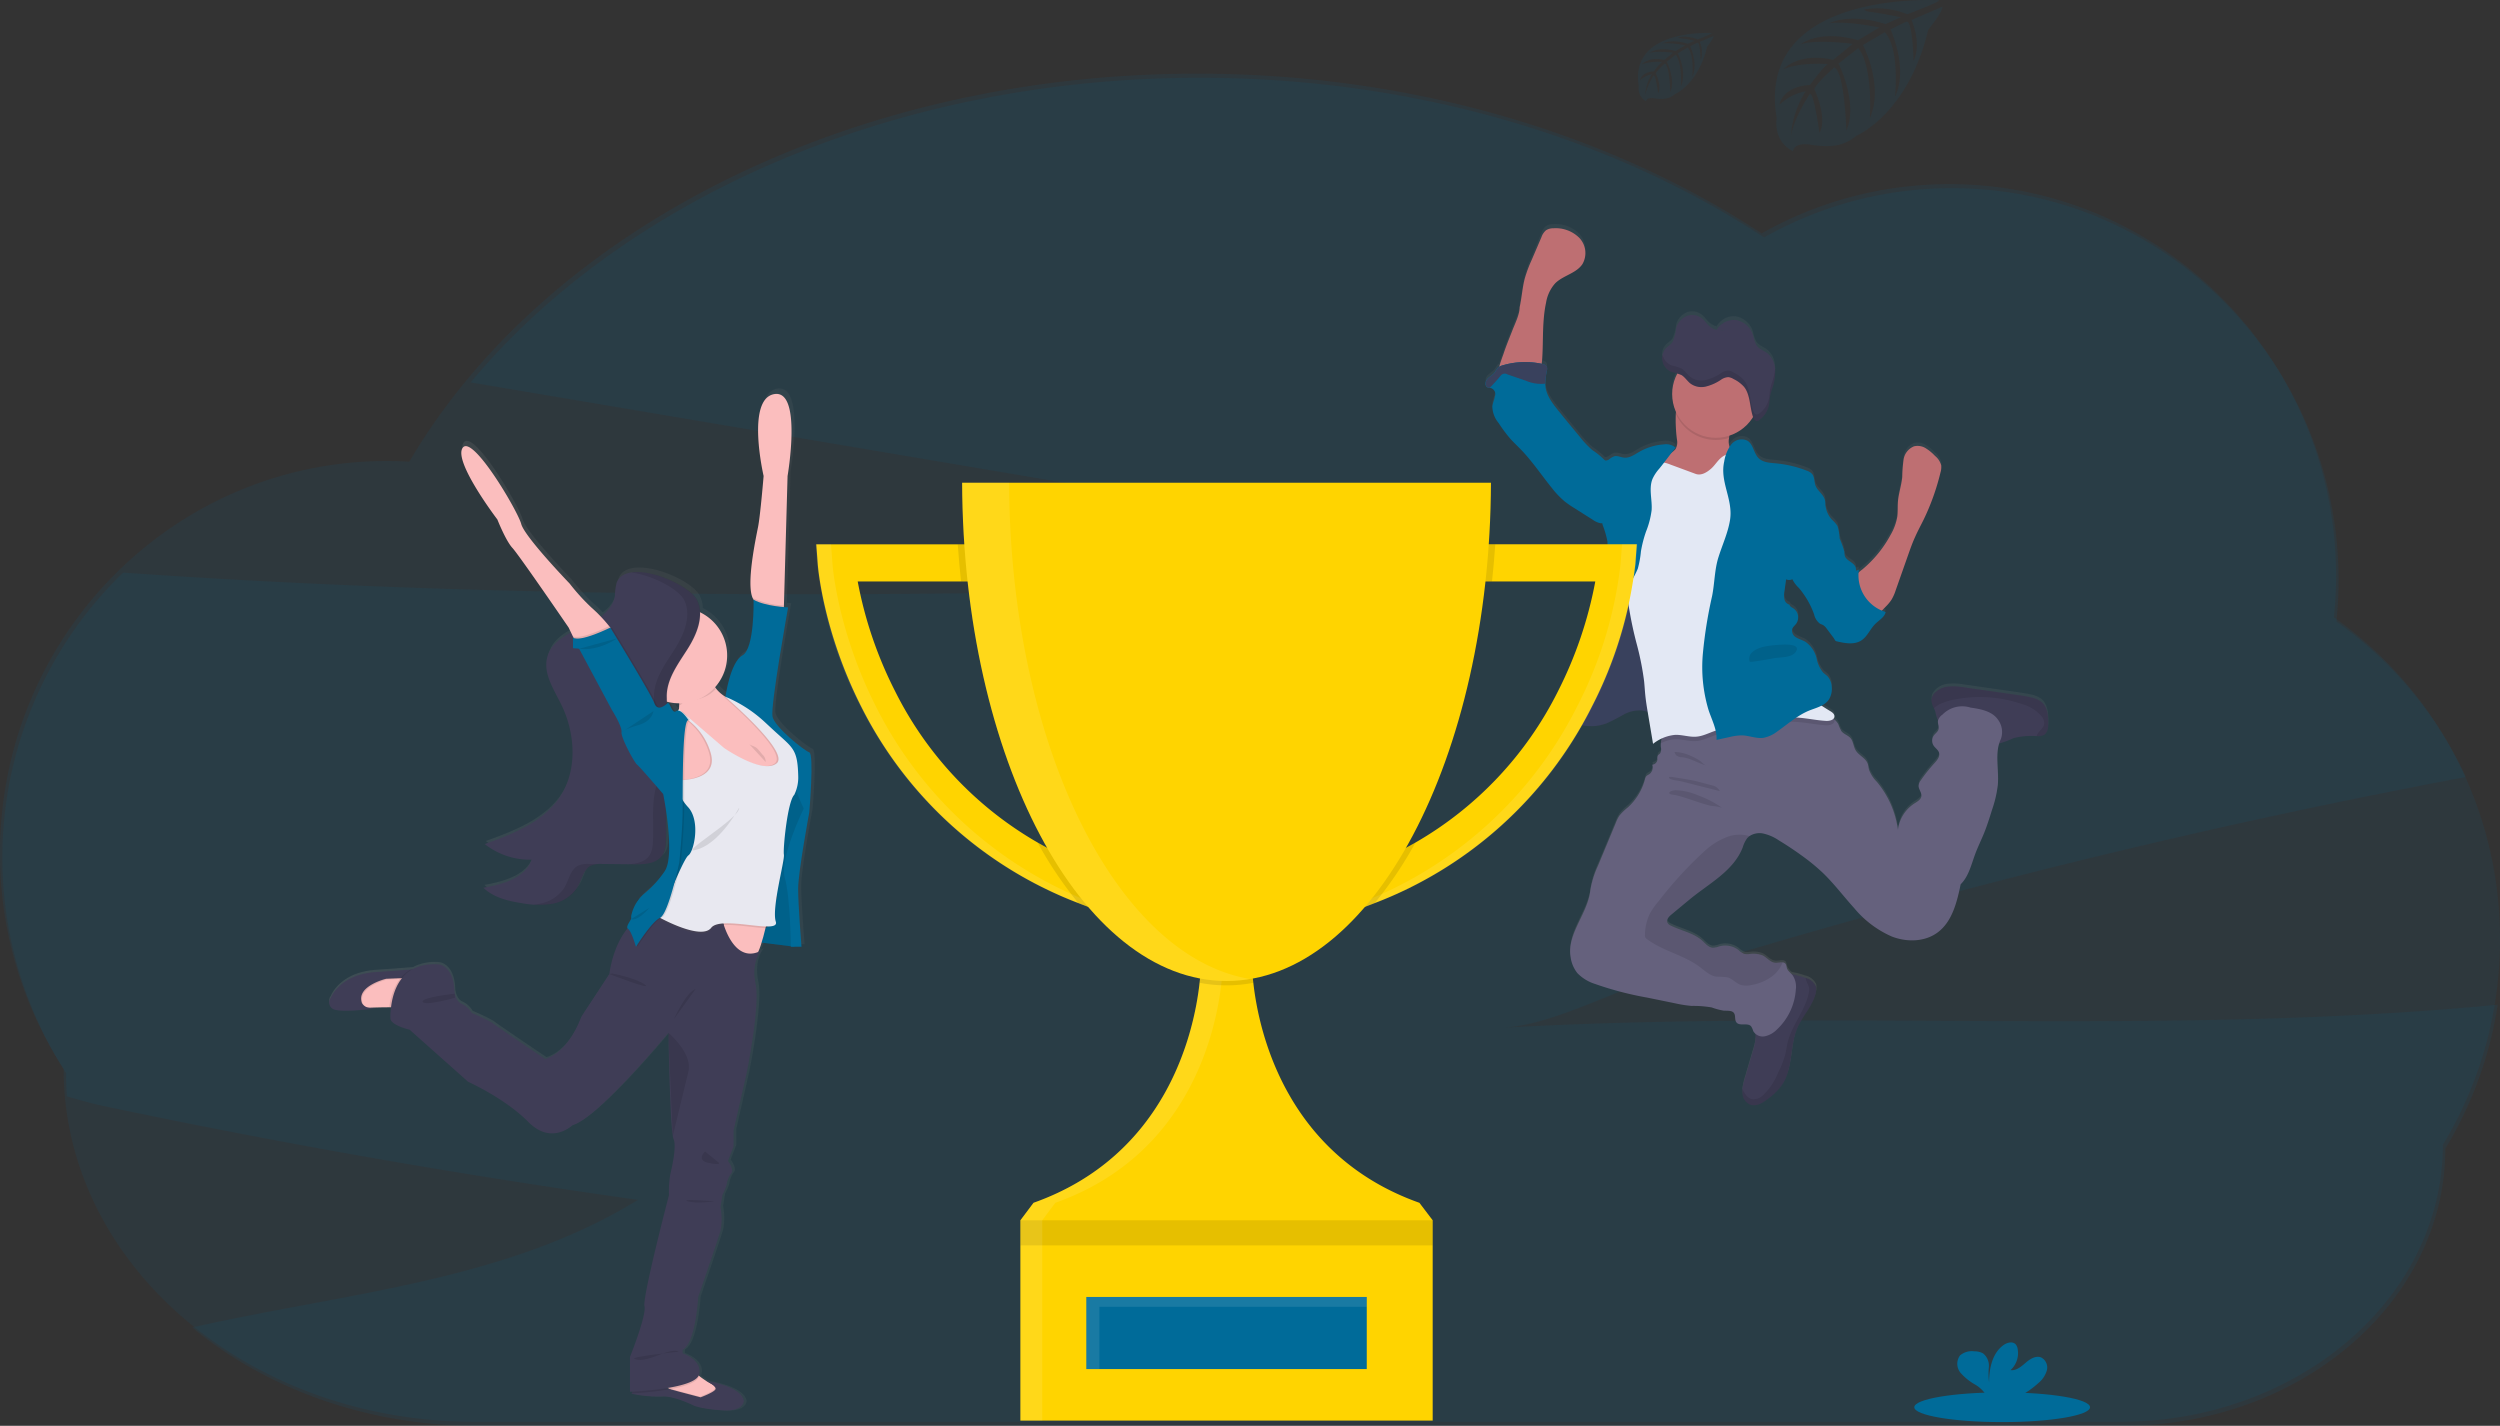 <svg xmlns="http://www.w3.org/2000/svg" xmlns:xlink="http://www.w3.org/1999/xlink" width="517.449" height="295.112" viewBox="0 0 517.449 295.112">
  <rect x="0" y="0" width="517.449" height="295.112" fill="#333333" stroke="none"/>
  <defs>
    <linearGradient id="linear-gradient" x1="0.5" y1="1" x2="0.5" gradientUnits="objectBoundingBox">
      <stop offset="0" stop-color="gray" stop-opacity="0.251"/>
      <stop offset="0.54" stop-color="gray" stop-opacity="0.122"/>
      <stop offset="1" stop-color="gray" stop-opacity="0.102"/>
    </linearGradient>
    <linearGradient id="linear-gradient-2" x1="0" y1="0.5" x2="1" y2="0.5" xlink:href="#linear-gradient"/>
  </defs>
  <g id="undraw_winners_ao2o" transform="translate(0.02 0)">
    <path id="Path_3152" data-name="Path 3152" d="M339.64,355.962c10-.57,22.4-7.35,32.041-10.349q17.12-5.31,34.375-10.218,60.071-17.093,121.431-29.129,5.726-1.126,11.47-2.2a81.194,81.194,0,0,0-26.8-32.191,82.384,82.384,0,0,0,.452-8.494c0-44.842-35.836-81.194-80.058-81.194a78.783,78.783,0,0,0-38.853,10.2c-31.3-20.589-72.152-33.05-116.849-33.05-63.513,0-119.269,25.162-150.862,63.052l148.483,25.085,91.067,15.378c-103.818,3.1-207.957,6.179-311.477-1.095A82.058,82.058,0,0,0,42.244,365.339h0c0,1.624.068,3.234.19,4.831,2.637.755,5.183,1.488,7.468,1.967q55.005,11.62,110.716,19.449c-27.369,16.876-60.7,19.264-92.271,26.41,15.288,12.619,36.049,20.354,58.927,20.354H467.915c36.886,0,66.783-25.677,66.783-57.357h0a81.5,81.5,0,0,0,10.855-29.8C477.3,357.781,408.2,352.059,339.64,355.962Z" transform="translate(-28.591 -143.238)" fill="#006b99" opacity="0.1"/>
    <path id="Path_3153" data-name="Path 3153" d="M545.428,336.658a81.415,81.415,0,0,0-34.375-66.679,83.528,83.528,0,0,0,.452-8.49c0-44.842-35.854-81.18-80.058-81.18a78.828,78.828,0,0,0-38.858,10.2c-31.3-20.6-72.157-33.064-116.853-33.064-72.7,0-135.285,33-163.039,80.312-1.542-.09-3.094-.14-4.659-.14-44.208,0-80.058,36.352-80.058,81.194a81.655,81.655,0,0,0,13.171,44.629h0c0,40.346,38.08,73.052,85.034,73.052h340.65c36.881,0,66.779-25.682,66.779-57.362h0A81.649,81.649,0,0,0,545.428,336.658Z" transform="translate(-28 -142.197)" fill="#006b99" opacity="0.1"/>
    <path id="Path_3154" data-name="Path 3154" d="M822.878,324.6a5.038,5.038,0,0,0-2.207-.968c-.846-.194-1.71-.317-2.569-.452l-11.136-1.606a13.111,13.111,0,0,0-3.41-.181,4.328,4.328,0,0,0-2.967,1.538,2.312,2.312,0,0,0-.516,1.447,3.816,3.816,0,0,0,.506,1.5,5.019,5.019,0,0,1,.276.665,15.187,15.187,0,0,0,.4,1.515,1.29,1.29,0,0,0,.19.3.438.438,0,0,1,0,.077c-.122.624.272,1.275.1,1.877-.154.516-.656.828-.972,1.257a1.89,1.89,0,0,0-.045,2.085c.339.525.954.882,1.131,1.484.231.791-.393,1.556-.95,2.167a33.594,33.594,0,0,0-2.832,3.569,2.212,2.212,0,0,0-.452,1.063c-.05.787.706,1.479.574,2.262-.1.615-.705.991-1.226,1.357a7.628,7.628,0,0,0-3.618,5.6,19.632,19.632,0,0,0-4.378-9.951,7.116,7.116,0,0,1-1.624-2.547c-.1-.393-.118-.814-.253-1.194-.452-1.2-1.891-1.714-2.519-2.818-.452-.778-.452-1.778-1.013-2.461s-1.443-.837-1.927-1.5a9.545,9.545,0,0,1-.615-1.393,3.043,3.043,0,0,0-.837-1,2.359,2.359,0,0,0-.208-.149.719.719,0,0,0,.24-.534c0-.529-.525-.878-.982-1.14-.588-.335-1.162-.7-1.723-1.072a4.027,4.027,0,0,0,1.542-1.262,4.148,4.148,0,0,0,.588-2.714,3.423,3.423,0,0,0-.81-2.076c-.285-.3-.642-.52-.941-.805a6.6,6.6,0,0,1-1.357-2.9,5.908,5.908,0,0,0-2.329-3.5c-.6-.348-1.294-.511-1.877-.877a1.639,1.639,0,0,1-.868-1.723c.136-.452.557-.764.841-1.149a2.288,2.288,0,0,0-.574-3.166c-.335-.213-.746-.4-.814-.787a1.438,1.438,0,0,1-1.049-1.113,4.3,4.3,0,0,1,0-1.61q.176-1.262.348-2.515a1.638,1.638,0,0,0,1.258,0,11.065,11.065,0,0,0,1.357,1.773,17.721,17.721,0,0,1,3.166,5.5,3.308,3.308,0,0,0,1.19,1.918c.231.131.493.2.719.339a2.689,2.689,0,0,1,.706.724c.543.719,1.085,1.434,1.624,2.153l.027.109a.637.637,0,0,0,.072.181.6.6,0,0,0,.389.2c1.664.384,3.532.737,4.975-.172,1.3-.814,1.873-2.424,2.976-3.5.783-.764,1.891-1.357,2.112-2.433a7.976,7.976,0,0,1-.778-.285c.226-.226.452-.488.76-.787a9.59,9.59,0,0,0,1.2-1.434,9.233,9.233,0,0,0,.9-2.026q1.308-3.727,2.624-7.459c.416-1.176.832-2.361,1.357-3.505.543-1.239,1.185-2.429,1.778-3.646a48.4,48.4,0,0,0,3.519-9.906,3.612,3.612,0,0,0,.14-1.443,3.8,3.8,0,0,0-1.285-1.954,9.419,9.419,0,0,0-1.927-1.6,3.166,3.166,0,0,0-2.415-.389,3.49,3.49,0,0,0-2.153,2.714,28.49,28.49,0,0,0-.28,3.618c-.163,1.741-.76,3.424-.9,5.17-.077,1.009,0,2.031-.122,3.039a11.092,11.092,0,0,1-1.357,3.745,24.242,24.242,0,0,1-5.848,7.21c-.276.231-.561.452-.832.7a4.3,4.3,0,0,1,.059-.588,3.543,3.543,0,0,0-.575.2,1.724,1.724,0,0,0-.068-.678c-.362-1.081-1.972-1.357-2.262-2.456a5.038,5.038,0,0,1-.077-.823,20.912,20.912,0,0,0-.977-2.714,11.591,11.591,0,0,0-.452-2.61,7.3,7.3,0,0,0-1.2-1.357,5.321,5.321,0,0,1-1.144-2.158c-.059-.222-.113-.452-.176-.674a3.085,3.085,0,0,0-.163-1.488c-.412-1.022-1.474-1.678-1.859-2.714-.3-.805-.167-1.809-.733-2.433a2.647,2.647,0,0,0-1.072-.647,23.849,23.849,0,0,0-6.454-1.524c-1.239-.113-2.605-.176-3.492-1.049-1.036-1.013-1.086-2.836-2.3-3.618a2.745,2.745,0,0,0-3.406.792,4.384,4.384,0,0,0-.344.452,4.839,4.839,0,0,1-.095-1.854c0-.154.032-.312.045-.452a9.048,9.048,0,0,0,4.9-3.872v.027l.054.14c.131.33.339.647.647.683h0a.9.9,0,0,0,.561-.2,4.649,4.649,0,0,0,.751-.651q.172-.19.326-.393a5.129,5.129,0,0,0,.534-.9,5.375,5.375,0,0,0,.452-1.515c.081-.525.091-1.063.181-1.588a9.78,9.78,0,0,1,.33-1.2c.045-.131.091-.262.131-.393s.1-.308.145-.452a10.485,10.485,0,0,0,.452-2.868v-.488a4.771,4.771,0,0,0-1.52-3.37c-.778-.638-1.809-.9-2.379-1.769a8.424,8.424,0,0,1-.669-2,4.523,4.523,0,0,0-3.555-3.2,3.958,3.958,0,0,0-2.813.773h0l-.063.05h0a4.522,4.522,0,0,0-1.122,1.248,3.731,3.731,0,0,1-1.592-.9c-.452-.421-.8-.95-1.257-1.357a3.234,3.234,0,0,0-3.221-.679,3.849,3.849,0,0,0-2.3,2.637,9.184,9.184,0,0,1-.724,2.782c-.4.606-1.063.9-1.524,1.456a2.741,2.741,0,0,0-.57,1.208h0a3.265,3.265,0,0,0-.077.755h0a1.381,1.381,0,0,0,.027.335v.054a2.39,2.39,0,0,0,.077.366h0a3.17,3.17,0,0,0,.674,1.239,2.977,2.977,0,0,0,1.09.787,4.422,4.422,0,0,0,.525.167l.538.122.19.045a9.019,9.019,0,0,0-.253,7.965,3.6,3.6,0,0,1-.045.38,31.3,31.3,0,0,0,.235,5.333,2.861,2.861,0,0,1-.33,2.031,3.857,3.857,0,0,1-.656.583c.244-.317.493-.629.746-.941a3.225,3.225,0,0,0-2.551-.66,11.818,11.818,0,0,0-4.975,1.52c-1.013.583-2.053,1.357-3.211,1.221-.683-.077-1.357-.452-2.022-.271a4.1,4.1,0,0,0-1.036.615,1.4,1.4,0,0,1-.85.262,18.352,18.352,0,0,0-2.66-2.176,20.95,20.95,0,0,1-2.646-2.836c-1.465-1.768-2.926-3.542-4.365-5.328-1.212-1.5-2.456-3.125-2.668-5.048a4.908,4.908,0,0,1-.032-.574,14.616,14.616,0,0,1,.344-2.714,1.353,1.353,0,0,0,0-.656c-.136-.452-.656-.62-1.1-.719h0c.059-.348.1-.706.122-1.045.253-3.89-.023-7.843.8-11.652a7.92,7.92,0,0,1,1.877-4.012c1.651-1.669,4.415-2.072,5.681-4.048a4.618,4.618,0,0,0-.692-5.428,6.85,6.85,0,0,0-5.328-1.972,2.75,2.75,0,0,0-1.552.416,3.3,3.3,0,0,0-.941,1.429l-1.94,4.718a28.515,28.515,0,0,0-1.42,3.79c-.543,1.981-.665,4.071-1.094,6.07,0,1.538-.991,3.456-1.533,4.871-.606,1.592-1.262,3.166-1.809,4.79-.136.407-.611,1.615-.9,2.714a1.652,1.652,0,0,0-.308.231,8.166,8.166,0,0,0-.642.954c-.412.543-1.081.832-1.533,1.357s-.547,1.488.081,1.75a1.844,1.844,0,0,0,.393.086,1.284,1.284,0,0,1,1.09,1.791c-.1.706-.452,1.357-.511,2.063a5.566,5.566,0,0,0,1.316,3.46,29.815,29.815,0,0,0,2.415,3.252c.638.715,1.357,1.357,2,2.044,2.447,2.515,4.392,5.455,6.59,8.187a18.144,18.144,0,0,0,2.682,2.813,20.19,20.19,0,0,0,2.031,1.4l3.781,2.4a4.143,4.143,0,0,0,1.429.674,1.905,1.905,0,0,0,.507,0c.023.113.041.222.068.335A19.885,19.885,0,0,1,733,291.323c.072,1.208-.036,2.443.05,3.664.082,1.126.33,2.262.394,3.37a21.658,21.658,0,0,1-.9,6.332c-.765,3.058-1.226,6.178-2.714,8.951a5.263,5.263,0,0,0-.9,2.415,1.252,1.252,0,0,0,.027.317h0l-.678.384c-.2.113-.4.226-.579.344a4.84,4.84,0,0,0-2.13,2.148c-.285.783-.154,1.678-.5,2.438a1.085,1.085,0,0,1-.054.1c-.362.706-1.081,1.23-1.244,2h0c-.122.593.113,1.221,0,1.809v.023a6.521,6.521,0,0,0-.244.9,1.078,1.078,0,0,0,.027.3,1.722,1.722,0,0,0,.543.882,3.626,3.626,0,0,0,.529.421q.289.19.6.353l.118.063c.172.09.344.176.52.258l.118.05c.2.091.411.172.62.244l.145.045c.163.054.33.1.5.145l.113.036.1.023.452.095.167.032q.3.05.61.081h.181c.154,0,.3.023.452.027h.828a5.063,5.063,0,0,0,.638-.059h.068c.19-.027.38-.059.57-.1l.145-.032c.176-.041.353-.081.529-.136l.1-.027c.212-.063.425-.131.633-.213a16.6,16.6,0,0,0,2.089-1.036c.452-.249.9-.5,1.357-.733a10.547,10.547,0,0,1,1.031-.452,5.822,5.822,0,0,1,2.714-.452,10.628,10.628,0,0,1,1.357.276v.149q.552,3.257,1.09,6.513a13.273,13.273,0,0,1,1.873-1.126,4.159,4.159,0,0,0-.24,1.018,4.005,4.005,0,0,0,0,.81,1.757,1.757,0,0,1-.127,1.244c-.158.208-.452.326-.538.561a1.913,1.913,0,0,0-.045.737,1.176,1.176,0,0,1-1.076,1.095,1.719,1.719,0,0,1-.683,2.017,2.39,2.39,0,0,0-.525.344,1.566,1.566,0,0,0-.3.683,12.085,12.085,0,0,1-3.542,5.821,11.379,11.379,0,0,0-1.75,1.71,7.8,7.8,0,0,0-.792,1.56q-1.809,4.424-3.673,8.852a19.635,19.635,0,0,0-1.574,5.107c-.543,4.876-4.885,9.01-4.071,13.85a6.786,6.786,0,0,0,1.411,3.306,8.325,8.325,0,0,0,3.619,2.221,65.883,65.883,0,0,0,10.828,2.845l5.753,1.18a25.138,25.138,0,0,0,3.429.543,22.453,22.453,0,0,1,4.166.317,12.927,12.927,0,0,0,2.5.665c.742.041,1.656-.118,2.094.489s.1,1.407.516,1.945c.669.855,2.3,0,3.03.805a3.746,3.746,0,0,1,.452,1,1.814,1.814,0,0,0,.452.57,3.819,3.819,0,0,1,.054.773,13.326,13.326,0,0,1-.651,3.085q-.814,2.755-1.624,5.514a12.2,12.2,0,0,0-.452,1.99,4.788,4.788,0,0,0,0,.986,2.709,2.709,0,0,0,1.624,2.357,2.977,2.977,0,0,0,2.2-.271,9.732,9.732,0,0,0,1.809-1.221,12.351,12.351,0,0,0,2.61-2.687c2.262-3.383,1.529-7.961,3.116-11.7,1.054-2.5,3.107-4.523,3.791-7.155a2.865,2.865,0,0,0,.054-1.547,3.206,3.206,0,0,0-2.148-1.746h-.041a18.549,18.549,0,0,0-2.261-.647c-.19-.041-.385-.072-.579-.1a3.55,3.55,0,0,1-1-1.3,3.022,3.022,0,0,0-.213-.782.814.814,0,0,0-.651-.362c-.452-.045-1.058.118-1.551.081-1.009-.072-1.678-1.063-2.583-1.52a5.273,5.273,0,0,0-2.849-.276,2.638,2.638,0,0,1-1.031-.063,3.877,3.877,0,0,1-1.086-.746,4.551,4.551,0,0,0-3.985-.8,4.345,4.345,0,0,1-1.357.308c-.882-.05-1.506-.837-2.157-1.434-1.782-1.633-4.319-2.062-6.482-3.134a1.478,1.478,0,0,1-.778-.669c-.249-.615.312-1.23.819-1.651l3.718-3.089c4.07-3.383,9.159-5.93,11.05-10.892a6.309,6.309,0,0,1,.9-1.859,2.527,2.527,0,0,1,.5-.452,3.8,3.8,0,0,1,2.782-.543,9.4,9.4,0,0,1,3.275,1.429q2.429,1.47,4.727,3.166a41.788,41.788,0,0,1,4.319,3.546c2.375,2.261,4.351,4.944,6.563,7.382a21.081,21.081,0,0,0,7.811,5.88c3.071,1.167,6.785,1.117,9.422-.841,3.044-2.262,4.021-6.305,4.79-10.014,1.7-1.637,2.207-4.13,3.035-6.332.52-1.4,1.185-2.714,1.746-4.107.669-1.637,1.194-3.329,1.719-5.016a24.119,24.119,0,0,0,1.2-5.233c.217-2.818-.538-5.817.253-8.463a31.166,31.166,0,0,0,3.021-1.162,14.969,14.969,0,0,1,4.785-.412h.1a2.47,2.47,0,0,0,1.592-.375,2.537,2.537,0,0,0,.656-1.927C824.284,327.67,824.176,325.725,822.878,324.6Zm-65.535-77.154a3.359,3.359,0,0,1-1.144.081Z" transform="translate(-400.307 -179.888)" fill="url(#linear-gradient)"/>
    <path id="Path_3155" data-name="Path 3155" d="M801.039,320.442a4.974,4.974,0,0,1-1.881,1l-3.207,1.149a11.946,11.946,0,0,1-5.4,1.027c-1.027-.127-5.428-.773-6.092-1.574-1.013-1.239,2.537-3.062,3.749-4.107a5.117,5.117,0,0,0,.76-.669,2.726,2.726,0,0,0,.33-2.022,31.231,31.231,0,0,1-.235-5.324,10.688,10.688,0,0,1,.181-1.262c.452-2.081,2.388-1.321,3.917-.769a30.624,30.624,0,0,1,5.315,2.3,3.814,3.814,0,0,1,1.312,1.113c.669,1.013.4,2.343.294,3.618a3.389,3.389,0,0,0,.529,2.659,6.853,6.853,0,0,1,.855.9A1.7,1.7,0,0,1,801.039,320.442Z" transform="translate(-442.222 -224.268)" fill="#be6f72"/>
    <path id="Path_3156" data-name="Path 3156" d="M717.984,244.521c.452-2,.552-4.071,1.094-6.056a28.388,28.388,0,0,1,1.42-3.777l1.995-4.654a3.285,3.285,0,0,1,.941-1.425,2.787,2.787,0,0,1,1.552-.416,6.912,6.912,0,0,1,5.328,1.968,4.567,4.567,0,0,1,.692,5.4c-1.266,1.977-4.03,2.375-5.681,4.039a7.907,7.907,0,0,0-1.877,4c-.823,3.8-.547,7.739-.8,11.62-.081,1.208-.317,2.587-1.357,3.211a3.959,3.959,0,0,1-2.026.394l-2.967.05c-.5,0-2.3.312-2.632-.063-.579-.656.742-3.921.982-4.65.534-1.615,1.189-3.189,1.809-4.776C716.993,247.968,717.984,246.055,717.984,244.521Z" transform="translate(-403.465 -180.945)" fill="#be6f72"/>
    <path id="Path_3157" data-name="Path 3157" d="M840.467,573.521c-.683,2.614-2.737,4.65-3.79,7.142-1.588,3.732-.873,8.3-3.116,11.669a12.318,12.318,0,0,1-2.61,2.691,9.685,9.685,0,0,1-1.809,1.217,2.975,2.975,0,0,1-2.2.271,2.707,2.707,0,0,1-1.624-2.352,4.718,4.718,0,0,1,0-.981,12.136,12.136,0,0,1,.452-1.986q.814-2.746,1.624-5.5a13.316,13.316,0,0,0,.651-3.076c.059-1.14-.665-2.624-.357-3.687.14-.48.665-.9.9-1.307a7.563,7.563,0,0,0,.778-1.85,11.507,11.507,0,0,1,1.4-3.673,8.62,8.62,0,0,1,1.764-1.651,4.677,4.677,0,0,1,1.683-.945,4.122,4.122,0,0,1,1.809.086,17.758,17.758,0,0,1,2.262.642h.041a3.165,3.165,0,0,1,2.148,1.741A2.844,2.844,0,0,1,840.467,573.521Z" transform="translate(-464.684 -367.848)" fill="#3f3d56"/>
    <path id="Path_3158" data-name="Path 3158" d="M935.988,445.838a2.507,2.507,0,0,1-.656,1.922,2.469,2.469,0,0,1-1.592.375h-.122a15.242,15.242,0,0,0-4.785.412,18.1,18.1,0,0,1-3.442,1.23c-1.669.19-3.239-.724-4.718-1.52a46.881,46.881,0,0,0-4.283-2.035c-.959-.393-2.917-.647-3.379-1.7a15.442,15.442,0,0,1-.4-1.511,5.03,5.03,0,0,0-.276-.665,3.821,3.821,0,0,1-.507-1.5,2.312,2.312,0,0,1,.516-1.447,4.338,4.338,0,0,1,2.963-1.524,13.118,13.118,0,0,1,3.41.181l11.136,1.6a26.046,26.046,0,0,1,2.569.452,5.037,5.037,0,0,1,2.207.968C935.947,442.188,936.056,444.129,935.988,445.838Z" transform="translate(-512.079 -295.772)" fill="#3f3d56"/>
    <path id="Path_3159" data-name="Path 3159" d="M835.635,453.451c-1.357,2.863-.38,6.251-.624,9.417a24.014,24.014,0,0,1-1.2,5.22c-.525,1.683-1.049,3.37-1.719,5-.561,1.357-1.226,2.714-1.746,4.1-.828,2.207-1.357,4.691-3.035,6.332-.769,3.7-1.746,7.743-4.79,9.987-2.646,1.954-6.332,2.022-9.421.841a21.078,21.078,0,0,1-7.811-5.88c-2.212-2.438-4.188-5.093-6.563-7.364a41.162,41.162,0,0,0-4.329-3.542q-2.3-1.669-4.727-3.139A9.469,9.469,0,0,0,786.392,473a3.8,3.8,0,0,0-2.782.543,2.519,2.519,0,0,0-.5.452,6.226,6.226,0,0,0-.9,1.854c-1.9,4.948-7,7.49-11.068,10.864l-3.718,3.08c-.507.421-1.067,1.036-.819,1.646a1.479,1.479,0,0,0,.778.669c2.162,1.067,4.7,1.5,6.482,3.125.651.6,1.275,1.384,2.157,1.429a4.333,4.333,0,0,0,1.357-.3,4.564,4.564,0,0,1,3.985.8,3.878,3.878,0,0,0,1.086.746,2.635,2.635,0,0,0,1.031.063,5.506,5.506,0,0,1,2.849.276c.864.43,1.574,1.443,2.583,1.515.493.036,1.081-.127,1.551-.081a.815.815,0,0,1,.651.362,2.994,2.994,0,0,1,.212.778c.186.638.81,1.027,1.217,1.551a4.286,4.286,0,0,1,.651,2.917,12.448,12.448,0,0,1-3.962,8.332,4.9,4.9,0,0,1-2.438,1.357,2.262,2.262,0,0,1-2.415-1.072,3.711,3.711,0,0,0-.452-1c-.728-.8-2.361.05-3.03-.805-.416-.534-.117-1.389-.516-1.941s-1.357-.452-2.094-.484a13.262,13.262,0,0,1-2.5-.665,22.486,22.486,0,0,0-4.166-.317,25.114,25.114,0,0,1-3.429-.543l-5.753-1.176a68.179,68.179,0,0,1-10.828-2.836,8.716,8.716,0,0,1-3.619-2.216,6.786,6.786,0,0,1-1.411-3.3c-.819-4.826,3.523-8.951,4.071-13.813a19.375,19.375,0,0,1,1.574-5.093q1.841-4.414,3.673-8.834a7.884,7.884,0,0,1,.769-1.565,11.364,11.364,0,0,1,1.75-1.705,12.046,12.046,0,0,0,3.542-5.808,1.566,1.566,0,0,1,.3-.683,2.54,2.54,0,0,1,.525-.339,1.718,1.718,0,0,0,.683-2.013,1.176,1.176,0,0,0,1.076-1.095,1.892,1.892,0,0,1,.045-.733c.109-.235.38-.353.538-.561a1.748,1.748,0,0,0,.127-1.239,4.051,4.051,0,0,1,0-.81,4.156,4.156,0,0,1,1.212-2.528c1.081-1.063,2.619-.787,4.111-1.04a23.543,23.543,0,0,0,4.342-1.389,42.659,42.659,0,0,1,12.262-2.836,26.77,26.77,0,0,1,12.384,1.972,7.039,7.039,0,0,1,1.6.9,3.026,3.026,0,0,1,.837,1,9.33,9.33,0,0,0,.615,1.389c.484.66,1.4.873,1.927,1.5s.575,1.678,1.013,2.451c.629,1.1,2.085,1.615,2.519,2.813.136.38.154.8.253,1.19a6.805,6.805,0,0,0,1.624,2.542,19.543,19.543,0,0,1,4.378,9.951,7.569,7.569,0,0,1,3.619-5.59c.52-.339,1.122-.715,1.226-1.33.131-.778-.624-1.47-.575-2.262a2.217,2.217,0,0,1,.452-1.058,33.484,33.484,0,0,1,2.831-3.56c.556-.611,1.181-1.357.95-2.162-.177-.6-.792-.954-1.131-1.479a1.881,1.881,0,0,1,.045-2.081c.317-.43.819-.742.972-1.253.176-.6-.217-1.253-.095-1.873a2.314,2.314,0,0,1,.932-1.208,5.7,5.7,0,0,1,5.812-1.438c2.117.294,4.491.746,5.685,2.519A4.291,4.291,0,0,1,835.635,453.451Z" transform="translate(-421.514 -300.49)" fill="#65617d"/>
    <path id="Path_3160" data-name="Path 3160" d="M935.971,445.838a2.506,2.506,0,0,1-.656,1.922,2.469,2.469,0,0,1-1.592.375H933.6c.185-.941,1.33-1.479,1.529-2.433a2.152,2.152,0,0,0-.5-1.642,8.151,8.151,0,0,0-4.071-2.56,26.967,26.967,0,0,0-13.6-1.018,13.7,13.7,0,0,0-3.573,1.1,11.666,11.666,0,0,0-1.086.769,3.822,3.822,0,0,1-.506-1.5,2.311,2.311,0,0,1,.515-1.447,4.338,4.338,0,0,1,2.963-1.524,13.117,13.117,0,0,1,3.41.181l11.136,1.6a26.059,26.059,0,0,1,2.569.452,5.039,5.039,0,0,1,2.207.968C935.931,442.188,936.039,444.129,935.971,445.838Z" transform="translate(-512.062 -295.772)" opacity="0.1"/>
    <path id="Path_3161" data-name="Path 3161" d="M840.467,574.495c-.683,2.614-2.737,4.65-3.79,7.142-1.588,3.732-.873,8.3-3.116,11.669A12.325,12.325,0,0,1,830.95,596a9.69,9.69,0,0,1-1.809,1.217,2.975,2.975,0,0,1-2.2.271,2.707,2.707,0,0,1-1.624-2.352,4.719,4.719,0,0,1,0-.982l.027.072c.393.95,1.036,1.945,2.049,2.112a2.772,2.772,0,0,0,2.09-.737,12.918,12.918,0,0,0,3.189-4.708,19.587,19.587,0,0,0,1.529-3.9c.181-.769.267-1.556.452-2.325.86-3.736,3.786-6.785,4.433-10.57a2.591,2.591,0,0,0,.036-.792,4,4,0,0,0-.389-.986,4.883,4.883,0,0,1-.344-1.095,3.166,3.166,0,0,1,2.148,1.741A2.847,2.847,0,0,1,840.467,574.495Z" transform="translate(-464.684 -368.821)" opacity="0.1"/>
    <path id="Path_3162" data-name="Path 3162" d="M809.222,532.108a6.555,6.555,0,0,1-2.04,2.786,9.952,9.952,0,0,1-4.392,1.9,4.371,4.371,0,0,1-2.262-.027c-1-.348-1.728-1.289-2.755-1.56a18.8,18.8,0,0,0-2.262-.131c-1.334-.185-2.37-1.2-3.447-2.017-3.3-2.479-7.626-3.279-10.923-5.758a1.012,1.012,0,0,1-.353-.366,1.087,1.087,0,0,1-.068-.511,10.4,10.4,0,0,1,.99-4.347,15.176,15.176,0,0,1,1.864-2.655,80.561,80.561,0,0,1,9.458-10.317,14.335,14.335,0,0,1,4.975-3.053,7.46,7.46,0,0,1,4.36-.081,2.532,2.532,0,0,0-.5.452,6.232,6.232,0,0,0-.9,1.854c-1.9,4.953-7,7.495-11.072,10.869l-3.718,3.08c-.507.42-1.067,1.036-.819,1.646a1.478,1.478,0,0,0,.778.669c2.162,1.067,4.7,1.5,6.482,3.125.651.6,1.276,1.384,2.157,1.429a4.332,4.332,0,0,0,1.357-.3,4.564,4.564,0,0,1,3.985.8,3.885,3.885,0,0,0,1.085.746,2.636,2.636,0,0,0,1.031.063,5.506,5.506,0,0,1,2.849.276c.864.43,1.574,1.443,2.583,1.515C808.164,532.225,808.752,532.053,809.222,532.108Z" transform="translate(-440.269 -332.921)" opacity="0.1"/>
    <path id="Path_3163" data-name="Path 3163" d="M746.706,408.371a4.8,4.8,0,0,0-2.126,2.135c-.29.783-.154,1.678-.5,2.438s-1.131,1.289-1.3,2.1c-.122.592.118,1.217,0,1.809a7.794,7.794,0,0,0-.249.941c-.045.674.534,1.221,1.1,1.6a9.181,9.181,0,0,0,8.218.9,37.069,37.069,0,0,0,3.456-1.769,6.836,6.836,0,0,1,3.723-.9c.746.081,1.461.353,2.207.452a2.316,2.316,0,0,0,2.067-.615,2.581,2.581,0,0,0,.452-1.072,16.02,16.02,0,0,0-.253-7.612c-.6-2.5-1.5-4.9-2.139-7.382a33.893,33.893,0,0,0-1.556-5.468A7.174,7.174,0,0,0,756,391.9a.71.71,0,0,0-.452-.059.771.771,0,0,0-.294.217,13.906,13.906,0,0,0-3.1,5.22c-.71,2.167-.9,4.464-1.556,6.64a6.8,6.8,0,0,1-1.357,2.809A15.5,15.5,0,0,1,746.706,408.371Z" transform="translate(-419.351 -270.571)" fill="#3f3d56"/>
    <path id="Path_3164" data-name="Path 3164" d="M763.774,416.337a2.639,2.639,0,0,1-.475,1.072,2.294,2.294,0,0,1-2.067.611c-.742-.09-1.456-.366-2.2-.452a6.82,6.82,0,0,0-3.722.9c-1.158.579-2.261,1.3-3.46,1.764a9.132,9.132,0,0,1-5.487.312,8.853,8.853,0,0,1-2.714-1.194,1.946,1.946,0,0,1-1.1-1.6,7.747,7.747,0,0,1,.249-.936c.118-.592-.118-1.217,0-1.809.172-.814.959-1.357,1.3-2.108s.212-1.651.5-2.434a4.822,4.822,0,0,1,2.13-2.139,16.249,16.249,0,0,0,2.569-1.655,2.542,2.542,0,0,0,.24-.335,8.144,8.144,0,0,0,1.077-2.492c.665-2.18.846-4.473,1.551-6.644a13.934,13.934,0,0,1,3.108-5.215.682.682,0,0,1,.289-.217.724.724,0,0,1,.452.054,7.227,7.227,0,0,1,3.8,4.03,35.617,35.617,0,0,1,1.556,5.464c.633,2.483,1.542,4.894,2.139,7.386A16.091,16.091,0,0,1,763.774,416.337Z" transform="translate(-419.362 -270.531)" fill="#006b99" opacity="0.1"/>
    <path id="Path_3165" data-name="Path 3165" d="M805.878,314.926a9.046,9.046,0,0,1-11.018-4.975,10.764,10.764,0,0,1,.181-1.262c.452-2.081,2.388-1.321,3.917-.769a30.61,30.61,0,0,1,5.315,2.3,3.814,3.814,0,0,1,1.312,1.113C806.254,312.335,805.987,313.664,805.878,314.926Z" transform="translate(-448.015 -224.284)" opacity="0.1"/>
    <circle id="Ellipse_337" data-name="Ellipse 337" cx="9.046" cy="9.046" r="9.046" transform="translate(346.085 72.523)" fill="#be6f72"/>
    <path id="Path_3166" data-name="Path 3166" d="M823.936,449.675c0,.751-1.018.991-1.773.95-2.714-.158-5.369-.9-8.055-.678-3.4.308-6.518,2.185-9.924,2.356a30.061,30.061,0,0,0-3.94.113c-1.674.312-3.166,1.33-4.871,1.475-1.479.127-2.94-.43-4.419-.371a7.1,7.1,0,0,0-2.954.841,4.158,4.158,0,0,1,1.212-2.528c1.081-1.063,2.619-.787,4.111-1.04a23.552,23.552,0,0,0,4.342-1.388,42.651,42.651,0,0,1,12.262-2.836,26.772,26.772,0,0,1,12.38,1.959,7.041,7.041,0,0,1,1.6.9A.707.707,0,0,1,823.936,449.675Z" transform="translate(-444.258 -300.504)" opacity="0.1"/>
    <path id="Path_3167" data-name="Path 3167" d="M786.119,335.355,782.455,334l-1.547-.57a7.477,7.477,0,0,0-1.972-.525,5.02,5.02,0,0,0-4.387,2.551,13.784,13.784,0,0,0-1.606,5.052q-.624,3.591-1.058,7.21a47.122,47.122,0,0,0-.475,6.577A77.9,77.9,0,0,0,774,370.865a58.35,58.35,0,0,1,1.443,7.35c.109,1.022.158,2.049.267,3.076.118,1.153.307,2.293.5,3.438l1.09,6.5a8.592,8.592,0,0,1,4.568-1.859c1.479-.054,2.944.5,4.419.371,1.7-.14,3.2-1.158,4.871-1.47a29.364,29.364,0,0,1,3.944-.113c3.4-.172,6.527-2.053,9.919-2.356,2.691-.244,5.364.516,8.06.674.751.045,1.768-.195,1.768-.95,0-.525-.525-.873-.981-1.135a48.405,48.405,0,0,1-6.129-4.374,20.689,20.689,0,0,1-4.817-4.767c-2.953-4.591-1.94-10.8-4.46-15.645-2.049-3.935,0-9.091,0-13.528a20.578,20.578,0,0,0-1.732-10.127l-1.759-4.455a.728.728,0,0,0-.208-.339.691.691,0,0,0-.4-.122,4.243,4.243,0,0,0-2.922.936c-.828.674-1.357,1.642-2.171,2.343C788.376,335.083,787.227,335.762,786.119,335.355Z" transform="translate(-435.172 -237.267)" fill="#e3e8f4"/>
    <path id="Path_3168" data-name="Path 3168" d="M811.523,329.347a8.026,8.026,0,0,1,1.429-3.5,2.749,2.749,0,0,1,3.406-.787c1.212.787,1.262,2.605,2.3,3.618.9.868,2.262.936,3.492,1.049a23.682,23.682,0,0,1,6.454,1.52,2.637,2.637,0,0,1,1.072.642c.565.642.452,1.628.733,2.429.384,1.031,1.447,1.687,1.859,2.714.452,1.14,0,2.415-.38,3.587-.683,2.1-1.113,4.288-1.778,6.4a14.249,14.249,0,0,1-3.166,5.785c-.688.706-1.71,1.357-2.614.936l-.348,2.51a4.266,4.266,0,0,0,0,1.606,1.438,1.438,0,0,0,1.049,1.113c.068.389.479.574.814.787a2.262,2.262,0,0,1,.575,3.166c-.285.384-.705.688-.841,1.144a1.626,1.626,0,0,0,.868,1.719c.588.362,1.28.529,1.877.877a5.836,5.836,0,0,1,2.329,3.487,6.467,6.467,0,0,0,1.357,2.9c.3.285.656.5.941.8a3.434,3.434,0,0,1,.81,2.076,4.122,4.122,0,0,1-.588,2.714c-.9,1.293-2.592,1.678-4.071,2.262-2.4.986-4.378,2.75-6.5,4.252a6.928,6.928,0,0,1-2.963,1.393c-1.465.195-2.908-.452-4.383-.511a10.885,10.885,0,0,0-2.614.344l-2.714.588c.145-2.1-1.013-4.211-1.66-6.215A30.886,30.886,0,0,1,807.113,369,92.11,92.11,0,0,1,809,357.263c.556-2.714.5-5.55,1.357-8.187.8-2.537,1.945-4.975,2.366-7.617C813.414,337.185,810.555,333.562,811.523,329.347Z" transform="translate(-454.664 -233.828)" fill="#006b99"/>
    <path id="Path_3169" data-name="Path 3169" d="M854.159,352.632a4.97,4.97,0,0,1,.52,1.47,5.3,5.3,0,0,0,1.144,2.153,7.414,7.414,0,0,1,1.2,1.357,10.142,10.142,0,0,1,.452,2.605,20.965,20.965,0,0,1,.977,2.714,4.958,4.958,0,0,0,.077.823c.294,1.095,1.9,1.357,2.262,2.452.24.71-.172,1.484-.1,2.23a1.968,1.968,0,0,1,.041.706,1.432,1.432,0,0,1-.516.66,10.406,10.406,0,0,0-2.976,5.3,30.158,30.158,0,0,0-.683,6.12L854.8,378.88a2.687,2.687,0,0,0-.706-.724c-.226-.136-.489-.2-.719-.339a3.273,3.273,0,0,1-1.19-1.909,17.64,17.64,0,0,0-3.166-5.482,5.983,5.983,0,0,1-1.714-2.8,5.15,5.15,0,0,1,.081-1.511c.452-2.963.936-6,2.379-8.626.674-1.23,1.547-2.343,2.194-3.591C852.391,353.076,853,350.923,854.159,352.632Z" transform="translate(-476.725 -248.751)" fill="#006b99"/>
    <path id="Path_3170" data-name="Path 3170" d="M733.117,321.208a2.07,2.07,0,0,1-.28,1.086,1.429,1.429,0,0,1-1.429.452,4.133,4.133,0,0,1-1.429-.669q-1.89-1.194-3.781-2.393a20.954,20.954,0,0,1-2.031-1.393,18.118,18.118,0,0,1-2.682-2.809c-2.2-2.714-4.143-5.658-6.59-8.141-.665-.678-1.357-1.33-2-2.04a29.79,29.79,0,0,1-2.415-3.247,5.533,5.533,0,0,1-1.316-3.451c.072-.706.412-1.357.511-2.058a1.283,1.283,0,0,0-1.09-1.787,1.845,1.845,0,0,1-.393-.086c-.629-.262-.534-1.235-.081-1.746s1.122-.8,1.533-1.357a8.186,8.186,0,0,1,.642-.954,2.447,2.447,0,0,1,1.054-.529,16.31,16.31,0,0,1,8.029-.3c.452.1.968.28,1.1.719a1.326,1.326,0,0,1,0,.651,14.568,14.568,0,0,0-.344,2.714,4.778,4.778,0,0,0,.032.57c.213,1.918,1.456,3.542,2.668,5.039,1.438,1.782,2.9,3.551,4.365,5.315a20.9,20.9,0,0,0,2.646,2.827,15.094,15.094,0,0,1,2.782,2.32c.574.778.389,1.841.452,2.777A61.653,61.653,0,0,1,733.117,321.208Z" transform="translate(-400.302 -214.481)" fill="#006b99"/>
    <path id="Path_3171" data-name="Path 3171" d="M881.721,361.09a9.5,9.5,0,0,0,1.2-1.425,9.387,9.387,0,0,0,.9-2.022l2.623-7.44c.416-1.176.832-2.356,1.357-3.5.543-1.235,1.185-2.424,1.778-3.618a48.264,48.264,0,0,0,3.514-9.838,3.652,3.652,0,0,0,.14-1.443,3.794,3.794,0,0,0-1.285-1.949,9.4,9.4,0,0,0-1.927-1.592,3.166,3.166,0,0,0-2.415-.389,3.49,3.49,0,0,0-2.153,2.714,28.358,28.358,0,0,0-.28,3.618c-.163,1.737-.76,3.415-.9,5.156-.077,1.009,0,2.026-.122,3.031a11.067,11.067,0,0,1-1.357,3.741,24.282,24.282,0,0,1-5.848,7.192,9.4,9.4,0,0,0-1.755,1.687,5.506,5.506,0,0,0-.846,2.108,4.854,4.854,0,0,0,.366,3.424,5.027,5.027,0,0,0,3.506,2.09C880.047,363.013,880.468,362.388,881.721,361.09Z" transform="translate(-491.463 -235.493)" fill="#be6f72"/>
    <path id="Path_3172" data-name="Path 3172" d="M799.771,271.168a4.22,4.22,0,0,1,4.1-2.221,4.523,4.523,0,0,1,3.555,3.193,8.257,8.257,0,0,0,.669,2c.561.873,1.6,1.126,2.379,1.76a4.763,4.763,0,0,1,1.52,3.365,10.185,10.185,0,0,1-.6,3.8,12.06,12.06,0,0,0-.452,1.592c-.091.525-.1,1.058-.181,1.583a5.157,5.157,0,0,1-2.076,3.424.9.9,0,0,1-.561.2c-.353-.041-.57-.452-.7-.823-.719-2.076-.547-4.614-1.873-6.269a6.854,6.854,0,0,0-2.144-1.6,2.765,2.765,0,0,0-1.095-.411,2.881,2.881,0,0,0-1.583.579,9.856,9.856,0,0,1-3.13,1.384,3.845,3.845,0,0,1-3.234-.7c-.624-.516-1.081-1.289-1.773-1.692a13.658,13.658,0,0,0-2.1-.656,3.108,3.108,0,0,1-1.258-4.74c.452-.543,1.122-.85,1.524-1.452a9.157,9.157,0,0,0,.724-2.777,3.822,3.822,0,0,1,2.3-2.628,3.234,3.234,0,0,1,3.22.674c.452.407.814.932,1.257,1.357a3.619,3.619,0,0,0,3.347.9" transform="translate(-444.586 -202.706)" fill="#3f3d56"/>
    <path id="Path_3173" data-name="Path 3173" d="M829.028,420.322a1.755,1.755,0,0,0-.479,1.918c.1.213,4.767-.687,5.26-.755,1.23-.176,3.388-.09,4.216-1.217,1.474-1.995-3.094-1.551-3.931-1.479C832.5,418.924,830.24,419.141,829.028,420.322Z" transform="translate(-466.407 -285.285)" opacity="0.1"/>
    <path id="Path_3174" data-name="Path 3174" d="M720.5,291.17a14.563,14.563,0,0,0-.344,2.714,7.905,7.905,0,0,1-4.071-.629l-3.74-1.276a1.063,1.063,0,0,0-1.429.267,31.66,31.66,0,0,1-2.261,2.51,1.848,1.848,0,0,1-.394-.086c-.629-.262-.534-1.235-.081-1.746s1.122-.8,1.533-1.357a8.187,8.187,0,0,1,.642-.954,2.448,2.448,0,0,1,1.054-.529,16.309,16.309,0,0,1,8.028-.3c.452.1.968.28,1.1.719A1.324,1.324,0,0,1,720.5,291.17Z" transform="translate(-400.34 -214.481)" fill="#3f3d56"/>
    <path id="Path_3175" data-name="Path 3175" d="M720.5,291.17a14.563,14.563,0,0,0-.344,2.714,7.905,7.905,0,0,1-4.071-.629l-3.74-1.276a1.063,1.063,0,0,0-1.429.267,31.66,31.66,0,0,1-2.261,2.51,1.848,1.848,0,0,1-.394-.086c-.629-.262-.534-1.235-.081-1.746s1.122-.8,1.533-1.357a8.187,8.187,0,0,1,.642-.954,2.448,2.448,0,0,1,1.054-.529,16.309,16.309,0,0,1,8.028-.3c.452.1.968.28,1.1.719A1.324,1.324,0,0,1,720.5,291.17Z" transform="translate(-400.34 -214.481)" fill="#006b99" opacity="0.1"/>
    <path id="Path_3176" data-name="Path 3176" d="M800.651,481a2.257,2.257,0,0,1,1.578,1.185l-5.238-1.33-2.714-.692c-.48-.122-2.2-.262-2.515-.638-.452-.552,1.154-.172,1.443-.131.877.131,1.755.267,2.628.425C797.481,480.109,799.064,480.593,800.651,481Z" transform="translate(-446.275 -318.436)" opacity="0.1"/>
    <path id="Path_3177" data-name="Path 3177" d="M802.76,488.973a9.8,9.8,0,0,0-2.307-.4c-.814-.195-1.615-.452-2.415-.7-1.624-.529-3.234-1.131-4.9-1.52-.307-.068-1.357-.086-1.307-.475s1.049-.525,1.3-.543a12.823,12.823,0,0,1,4.7,1.077A20.715,20.715,0,0,1,802.76,488.973Z" transform="translate(-446.354 -321.777)" opacity="0.1"/>
    <path id="Path_3178" data-name="Path 3178" d="M800.762,470.62c-1.66-.452-3.166-1.484-4.876-1.683a1.98,1.98,0,0,1-1.244-.38,1.464,1.464,0,0,1-.4-.724,8.425,8.425,0,0,1,3.514.882,11.055,11.055,0,0,1,1.646.877C799.781,469.824,800.351,470.489,800.762,470.62Z" transform="translate(-447.676 -312.195)" opacity="0.1"/>
    <path id="Path_3179" data-name="Path 3179" d="M871.831,384.46a7.911,7.911,0,0,0,5.545,8.743c-.222,1.072-1.33,1.664-2.112,2.429-1.1,1.072-1.674,2.678-2.976,3.492-1.452.9-3.32.552-4.976.172a.607.607,0,0,1-.389-.2.557.557,0,0,1-.072-.176,11.641,11.641,0,0,1-.344-6.151,20.077,20.077,0,0,1,2.406-4.677C869.782,386.577,869.864,384.958,871.831,384.46Z" transform="translate(-487.101 -266.534)" fill="#006b99"/>
    <path id="Path_3180" data-name="Path 3180" d="M763.679,327.1a11.759,11.759,0,0,0-4.975,1.515c-1.013.579-2.053,1.357-3.211,1.217-.683-.077-1.357-.452-2.022-.271a3.964,3.964,0,0,0-1.036.615,1.172,1.172,0,0,1-1.14.181l-.452,6.26a22.945,22.945,0,0,0,.231,7.128,19.991,19.991,0,0,1,1.013,3.465c.072,1.2-.036,2.438.05,3.655.081,1.126.33,2.234.394,3.361a21.385,21.385,0,0,1-.9,6.3c-.764,3.049-1.226,6.165-2.714,8.924a5.266,5.266,0,0,0-.9,2.411,1.229,1.229,0,0,0,.027.317c-.452.249-.873.484-1.257.728a4.821,4.821,0,0,0-2.13,2.139c-.285.782-.154,1.678-.5,2.433s-1.131,1.294-1.3,2.108c-.122.593.113,1.217,0,1.809a7.752,7.752,0,0,0-.249.936,1.964,1.964,0,0,0,1.1,1.6,8.85,8.85,0,0,0,2.714,1.194l2.7-10.72h0a86.4,86.4,0,0,0,6.12-14.234A30.625,30.625,0,0,1,757,355.484a22.037,22.037,0,0,0,1.357-2.659,20.029,20.029,0,0,0,.651-3.578,25.043,25.043,0,0,1,1.063-4.13,17.73,17.73,0,0,0,1.153-4.424c.149-2.18-.642-4.482.2-6.5a8.643,8.643,0,0,1,1.379-2.076c1.167-1.429,2.23-2.926,3.4-4.356A3.138,3.138,0,0,0,763.679,327.1Z" transform="translate(-419.39 -235.112)" fill="#006b99"/>
    <g id="Group_1055" data-name="Group 1055" transform="translate(344.027 66.973)" opacity="0.1">
      <path id="Path_3181" data-name="Path 3181" d="M816.629,271.81l-.565.041L816,271.9A3.338,3.338,0,0,0,816.629,271.81Z" transform="translate(-803.621 -271.81)"/>
      <path id="Path_3182" data-name="Path 3182" d="M811.988,289.026a12.179,12.179,0,0,1-.579,2.641,12.1,12.1,0,0,0-.452,1.592c-.09.525-.1,1.058-.181,1.583a5.157,5.157,0,0,1-2.076,3.424.9.9,0,0,1-.561.2c-.353-.041-.57-.452-.7-.823-.719-2.076-.547-4.613-1.872-6.269a6.854,6.854,0,0,0-2.144-1.6,2.764,2.764,0,0,0-1.095-.412,2.881,2.881,0,0,0-1.583.579,9.854,9.854,0,0,1-3.13,1.384,3.845,3.845,0,0,1-3.234-.7c-.624-.516-1.081-1.289-1.773-1.692a13.653,13.653,0,0,0-2.1-.656,3.09,3.09,0,0,1-1.764-2.017,1.281,1.281,0,0,1-.036-.172,3.168,3.168,0,0,0,.036,1.529,3.09,3.09,0,0,0,1.764,2.017,15.253,15.253,0,0,1,2.1.656,17.084,17.084,0,0,1,1.773,1.692,3.845,3.845,0,0,0,3.234.7,9.855,9.855,0,0,0,3.13-1.384,2.881,2.881,0,0,1,1.583-.579,2.762,2.762,0,0,1,1.095.412,6.852,6.852,0,0,1,2.112,1.61c1.325,1.655,1.153,4.193,1.872,6.269.131.375.348.783.7.823a.9.9,0,0,0,.593-.217,5.156,5.156,0,0,0,2.081-3.438c.082-.525.09-1.058.181-1.583a12.1,12.1,0,0,1,.452-1.592,10.179,10.179,0,0,0,.6-3.8C812.006,289.153,812,289.09,811.988,289.026Z" transform="translate(-788.631 -279.637)"/>
    </g>
    <path id="Path_3183" data-name="Path 3183" d="M701.155,372.81l-.307,4.13a85.88,85.88,0,0,1-9.024,29.518A83.764,83.764,0,0,1,646.91,447.07q-2.918,1.153-6.056,2.153L638.52,441.9a85.7,85.7,0,0,0,16.835-7.364,74.51,74.51,0,0,0,29.472-31.282,84.025,84.025,0,0,0,7.734-22.751H664.2V372.81Z" transform="translate(-362.389 -260.154)" fill="#ffd400"/>
    <path id="Path_3184" data-name="Path 3184" d="M646.442,447.085a83.747,83.747,0,0,0,44.909-40.608,85.706,85.706,0,0,0,9.024-29.518l.307-4.13h3.166l-.307,4.13a85.755,85.755,0,0,1-9.023,29.518,83.764,83.764,0,0,1-44.91,40.608q-2.917,1.153-6.061,2.157l-.308-.963Q644.877,447.7,646.442,447.085Z" transform="translate(-364.974 -260.165)" fill="#fff" opacity="0.1"/>
    <path id="Path_3185" data-name="Path 3185" d="M464.156,441.9l-2.334,7.327q-3.144-1-6.061-2.157a83.747,83.747,0,0,1-44.909-40.608c-7.906-15.6-8.983-28.948-9.024-29.518l-.308-4.13h36.935V380.5H410.091a84.075,84.075,0,0,0,7.757,22.751,74.459,74.459,0,0,0,29.468,31.277A85.5,85.5,0,0,0,464.156,441.9Z" transform="translate(-232.585 -260.154)" fill="#ffd400"/>
    <path id="Path_3186" data-name="Path 3186" d="M458.667,447.085a83.747,83.747,0,0,1-44.91-40.608c-7.906-15.6-8.983-28.948-9.023-29.518l-.308-4.13H401.26l.308,4.13a85.758,85.758,0,0,0,9.024,29.518,83.764,83.764,0,0,0,44.91,40.608q2.917,1.153,6.061,2.157l.308-.963Q460.236,447.7,458.667,447.085Z" transform="translate(-232.443 -260.165)" fill="#fff" opacity="0.1"/>
    <path id="Path_3187" data-name="Path 3187" d="M580.257,617.522v41.463H494.92V617.522l2.714-3.618c27.654-9.815,33.258-35.411,34.376-45.538a41.633,41.633,0,0,0,.285-4.216h10.553a41.633,41.633,0,0,0,.285,4.216c1.135,10.127,6.74,35.732,34.375,45.538Z" transform="translate(-283.74 -364.949)" fill="#ffd400"/>
    <rect id="Rectangle_1359" data-name="Rectangle 1359" width="85.337" height="5.202" transform="translate(211.18 252.573)" opacity="0.1"/>
    <path id="Path_3188" data-name="Path 3188" d="M502.157,613.9c27.654-9.815,33.258-35.411,34.375-45.538a41.668,41.668,0,0,0,.285-4.216h-4.523a41.65,41.65,0,0,1-.285,4.216c-1.135,10.127-6.739,35.732-34.375,45.538l-2.714,3.618v41.463h4.523V617.522Z" transform="translate(-283.74 -364.949)" fill="#fff" opacity="0.1"/>
    <path id="Path_3189" data-name="Path 3189" d="M466.26,372.81h7.653V380.5h-6.975Q466.527,376.7,466.26,372.81Z" transform="translate(-268.043 -260.154)" opacity="0.1"/>
    <path id="Path_3190" data-name="Path 3190" d="M519.609,516.628l-2.334,7.327q-3.143-1-6.061-2.158a81.02,81.02,0,0,1-8.445-12.538,85.464,85.464,0,0,0,16.839,7.368Z" transform="translate(-288.039 -334.886)" opacity="0.1"/>
    <path id="Path_3191" data-name="Path 3191" d="M638.51,516.633a85.683,85.683,0,0,0,16.835-7.363,81.367,81.367,0,0,1-8.445,12.543q-2.917,1.153-6.057,2.153Z" transform="translate(-362.383 -334.892)" opacity="0.1"/>
    <path id="Path_3192" data-name="Path 3192" d="M702.978,372.81q-.267,3.89-.678,7.689h-6.97V372.81Z" transform="translate(-393.503 -260.154)" opacity="0.1"/>
    <path id="Path_3193" data-name="Path 3193" d="M588.082,568.365a29.24,29.24,0,0,1-11.122,0,41.594,41.594,0,0,0,.285-4.216H587.8a41.647,41.647,0,0,0,.285,4.216Z" transform="translate(-328.673 -364.949)" opacity="0.1"/>
    <path id="Path_3194" data-name="Path 3194" d="M468.26,344.65c.195,57.018,24.619,103.126,54.729,103.126s54.53-46.108,54.729-103.126Z" transform="translate(-269.139 -244.731)" fill="#ffd400"/>
    <path id="Path_3195" data-name="Path 3195" d="M477.985,344.65H468.26c.195,57.018,24.619,103.126,54.729,103.126a29.559,29.559,0,0,0,4.862-.412C500.017,442.715,478.17,398.565,477.985,344.65Z" transform="translate(-269.139 -244.731)" fill="#fff" opacity="0.1"/>
    <rect id="Rectangle_1360" data-name="Rectangle 1360" width="58.045" height="14.926" transform="translate(224.826 268.444)" fill="#006b99"/>
    <path id="Path_3196" data-name="Path 3196" d="M499.8,595.535h55.331V593.5H497.09v14.926H499.8Z" transform="translate(-272.264 -325.056)" fill="#fff" opacity="0.1"/>
    <path id="Path_3197" data-name="Path 3197" d="M278.65,376.052c-1.045-.348-7.2-5.215-7.662-7.418s3.252-22.724,3.252-22.724a8.356,8.356,0,0,1-.9-.068v-.33l.764-26.957s3.134-18.092-2.786-17.038-2.207,17.038-2.207,17.038-.674,8.114-1.149,10.548c-.452,2.347-2.524,11.909-1.113,14.881a3.252,3.252,0,0,0,.172.308h0s.235,10.2-2.32,11.593c-2.438,1.325-3.451,8-3.537,8.594l-.131-.054h0a7.087,7.087,0,0,1-1.886-1.723c-.054-.068-.1-.14-.145-.213a9.961,9.961,0,0,0-3.067-15.555,6.422,6.422,0,0,0-.6-2.5c-1.176-2.515-7.689-5.8-12.316-5.88-2.135-.063-3.885.543-4.523,2.212a12.76,12.76,0,0,0-.362,2.687,6.832,6.832,0,0,1-2.926,4.351,18.344,18.344,0,0,0-1.949-1.877,42.587,42.587,0,0,1-4.523-4.975s-9.4-9.738-10.1-12.407-10.091-18.694-12.181-15.9,7.2,14.953,7.2,14.953,1.764,4.419,3.121,5.912,11.76,16.6,11.76,16.6l.5,1.031c-2.2,1.158-4.206,2.632-4.917,4.93-1.04,3.383,1.235,6.785,2.809,9.951,3.067,6.179,3.505,14.058-.452,19.7-3.546,4.984-9.7,7.355-15.455,9.426a15.211,15.211,0,0,0,9.77,3.243c-1.33,3.854-6.043,5.129-10.059,5.844,2.108,2.026,5.125,2.764,8.019,3.211a24.027,24.027,0,0,0,4.292.339h.353l.353-.027a12.3,12.3,0,0,0,1.461-.185,7.677,7.677,0,0,0,5.188-3.41c.9-1.579,1.221-3.732,2.863-4.523a3.659,3.659,0,0,1,1.357-.321h.882l6.843.068h.873c1.931-.045,3.994-.38,4.975-1.976a5.481,5.481,0,0,0,.62-2.51c.145-2.166,0-4.4.059-6.581.584,3.976,1.194,10.172-.258,12.461a21.257,21.257,0,0,1-4.243,4.6,8.135,8.135,0,0,0-1.122,1.149c-.222.158-.353.244-.353.244l-.14.421a7.966,7.966,0,0,0-1.1,2.56,1.777,1.777,0,0,0-.086.728c.158.321-1.131,1.646-.755,2.2-3.22,3.777-3.831,9.5-3.831,9.5l-5.88,8.928c-3.021,7.938-7.545,8.752-7.545,8.752s-10.625-7.128-10.914-7.477a41.041,41.041,0,0,0-4.351-2.09,4.6,4.6,0,0,0-2.09-1.909c-1.393-.579-1.511-2.714-1.511-2.714-.172-5.043-3.134-5.428-3.134-5.428a9.626,9.626,0,0,0-5.613,1l-.425.032c-2.053.167-4.523.353-7.237.534-7.549.5-9.345,5.387-9.345,5.387a1.5,1.5,0,0,0,.289,2.176c1.217,1.131,9.005,0,9.336-.027a5.06,5.06,0,0,1-1.773-.122c1.226-.045,2.913-.09,4.351-.09h.348a18.822,18.822,0,0,0-.131,2.3c0,1.447,4,2.375,4,2.375l12.19,10.855s7.662,3.424,12.538,8.35,9.186.674,9.186.674c5.161-1.275,20.01-19.228,20.024-19.246h0c0,.525.312,17.984.9,21.489h0a2.334,2.334,0,0,0,.131.52c.7,1.506-.235,5.622-.638,7.359a20.439,20.439,0,0,0-.294,4.405s-5.568,21.258-5.107,23.126-3.017,10.548-3.017,10.548v7.237l.606-.032a3.88,3.88,0,0,0-.217.362l-.041.077a25.74,25.74,0,0,0,6.21.579c2.5-.231,6.785,1.922,6.785,1.922s1.452.688,5.921.977,4.469-1.972,4.469-1.972c-.511-3.08-7.572-4.111-7.789-4.143-.57-.357-1.1-.746-1.542-1.081l-.09-.072a1.934,1.934,0,0,0,.077-.208c.755-3.076-3.424-4.41-3.424-4.41v-.751c2.714-1.393,3.252-10.955,3.252-10.955s4.071-11.823,4.641-13.8a13.041,13.041,0,0,0,0-4.926l.407-2.551a12.546,12.546,0,0,0,.873-2.085,5.151,5.151,0,0,1,.986-2.433c.638-.755-.7-2.551-.7-2.551l1.162-3.012v-3.306l2.714-12s2.845-13.972,1.859-18.545,1.162-6.9,1.162-6.9a5.723,5.723,0,0,1-.6.271,17.269,17.269,0,0,0,.7-1.927l6.106.755v.091H277s-.7-8.594-.7-12.059,2.347-15.9,2.347-15.9S279.695,376.4,278.65,376.052ZM251.543,366.02c0,.339-.032.692-.054,1.054l-.122.185-.226-.19-.276.43-.081.041c-.6-.308-.9-2.067-1.334-1.687l-.059.05c-.1-.109-.19-.14-.29-.05l-.09.077v-.4a10.168,10.168,0,0,0,2.533.321C251.548,365.907,251.543,365.966,251.543,366.02Zm20.309,40.02h.131l-.217.57C271.793,406.42,271.82,406.234,271.852,406.04ZM249.557,508.61l-.832-.208.452-.077.421.276.05.036Zm8.5-1.217c-.276-.145-.556-.312-.828-.484C257.323,506.959,257.681,507.144,258.061,507.393Z" transform="translate(-110.484 -221.082)" fill="url(#linear-gradient-2)"/>
    <path id="Path_3198" data-name="Path 3198" d="M352.169,390.03,346.692,404.3h1.33l-5.152,4.107,9.3,1.158Z" transform="translate(-187.799 -213.617)" fill="#006b99"/>
    <path id="Path_3199" data-name="Path 3199" d="M352.169,390.03,346.692,404.3l-1.38-.371-2.443,4.478,9.3,1.158Z" transform="translate(-187.799 -213.617)" opacity="0.1"/>
    <path id="Path_3200" data-name="Path 3200" d="M344.44,378.81h8.589l3.153-25.94H344.44Z" transform="translate(-188.659 -193.264)" fill="#006b99"/>
    <path id="Path_3201" data-name="Path 3201" d="M344.44,378.81h8.589l3.153-25.94H344.44Z" transform="translate(-188.659 -193.264)" opacity="0.1"/>
    <path id="Path_3202" data-name="Path 3202" d="M334.291,455.846l1.854-.312,4.261-.724s12.8-2.886,15.437-3.121a16.5,16.5,0,0,0,4.632-1.321c.692-.3,1.131-.525,1.131-.525L357,441.426l-7.151-5.3s-4.523-.963-6.436-3.6a4.238,4.238,0,0,1-.593-4.017c1.167-3.618-6.97,3.46-6.97,3.46s.077,1.7,0,3.858c0,.425-.041.868-.072,1.321a8.9,8.9,0,0,1-.072.9,14.546,14.546,0,0,1-1.411,5.681C332.324,446.967,334.291,455.846,334.291,455.846Z" transform="translate(-195.286 -290.098)" fill="#fbbebe"/>
    <path id="Path_3203" data-name="Path 3203" d="M338.79,436.231h.181c.326,0,.588-.692.9-.724,2.547-.244,4.871-.778,6.486-2.583a4.242,4.242,0,0,1-.592-4.012c1.167-3.618-6.97,3.456-6.97,3.456S338.885,434.069,338.79,436.231Z" transform="translate(-198.229 -290.316)" opacity="0.1"/>
    <path id="Path_3204" data-name="Path 3204" d="M316.89,411.657a9.91,9.91,0,0,0,9.914,9.915,6.9,6.9,0,0,0,.968-.045,9.915,9.915,0,1,0-10.882-9.869Z" transform="translate(-186.234 -276.001)" fill="#fbbebe"/>
    <path id="Path_3205" data-name="Path 3205" d="M276.762,387.719a12.2,12.2,0,0,0-.357,2.673c-.484,3.216-3.754,5.143-6.712,6.491s-6.3,2.945-7.237,6.052c-1.031,3.361,1.221,6.73,2.786,9.883,3.049,6.142,3.483,13.976-.452,19.594-3.5,4.975-9.589,7.336-15.324,9.408a15.106,15.106,0,0,0,9.7,3.229c-1.316,3.831-6,5.1-9.987,5.808,2.094,2.017,5.093,2.75,7.965,3.193a18.06,18.06,0,0,0,6.332.117,7.607,7.607,0,0,0,5.147-3.392c.9-1.57,1.212-3.709,2.845-4.5a5.148,5.148,0,0,1,2.32-.339l6.785.072c2.112,0,4.614-.163,5.7-1.967a5.427,5.427,0,0,0,.615-2.5c.294-4.451-.561-9.155,1.271-13.216.552-1.226-2.99-3.166-2.619-4.464a41.7,41.7,0,0,0,1.583-12.624c0-3.6,2.338-6.694,4.27-9.729s3.546-6.866,2.022-10.123C291.7,387.755,278.793,382.477,276.762,387.719Z" transform="translate(-149.15 -267.111)" fill="#3f3d56"/>
    <path id="Path_3206" data-name="Path 3206" d="M330.13,753.768l1.728,1.144.267.176.05.031,2.049,1.357,4.785.805,4.206-.289s1.212-2.533-.692-2.474a3.959,3.959,0,0,1-1.737-.5l-.262-.131h0c-.276-.145-.552-.307-.823-.479h0c-.565-.357-1.1-.746-1.529-1.076-.633-.489-1.054-.859-1.054-.859Z" transform="translate(-193.486 -467.543)" fill="#fbbebe"/>
    <path id="Path_3207" data-name="Path 3207" d="M334,758l.267.176.05.032,2.049,1.357,4.785.8,4.206-.289s1.212-2.533-.692-2.474a3.965,3.965,0,0,1-1.737-.5c.335.262.615.547.642.787.077.647-3.112,1.809-3.112,1.809l-4.5-1.19s-.764-.217-1.809-.488l-.1-.027Z" transform="translate(-195.605 -470.627)" opacity="0.1"/>
    <path id="Path_3208" data-name="Path 3208" d="M317,758.332a25.462,25.462,0,0,0,6.165.575c2.479-.231,6.749,1.9,6.749,1.9s1.443.678,5.88.968,4.437-1.963,4.437-1.963c-.507-3.062-7.517-4.071-7.734-4.116h0a8.646,8.646,0,0,1,.823.479h0c.5.326,1.036.751,1.076,1.095.077.642-3.112,1.809-3.112,1.809l-4.5-1.185s-.764-.222-1.809-.493h-.1a38.572,38.572,0,0,0-4.713-.973,3.272,3.272,0,0,0-3.13,1.81A.53.53,0,0,0,317,758.332Z" transform="translate(-186.294 -469.86)" fill="#3f3d56"/>
    <path id="Path_3209" data-name="Path 3209" d="M188.54,575.43l1.959,1.5s.57-.027,1.42-.054h.271c1.217-.045,2.895-.09,4.32-.09a13.692,13.692,0,0,1,2.755.154c.977.344,2.714-5.591,2.714-5.591l-1.963-.452-.651-.154-.452-.109-1.6-.375-4.84.552-3.4,2.189Z" transform="translate(-115.938 -368.296)" fill="#fbbebe"/>
    <path id="Path_3210" data-name="Path 3210" d="M188.54,575.43l1.959,1.5s.57-.027,1.42-.054a1.714,1.714,0,0,1-.9-.81c-1.266-3.514,5.016-5.016,5.016-5.016l2.926-.127.57-.027h.452l-.651-.154-.452-.109-1.6-.375-4.84.552-3.4,2.189Z" transform="translate(-115.938 -368.296)" opacity="0.1"/>
    <path id="Path_3211" data-name="Path 3211" d="M179.241,574.838c1.185,1.095,8.947,0,9.272-.027a4.881,4.881,0,0,1-1.76-.122,1.941,1.941,0,0,1-1.357-.972c-1.266-3.519,5.016-5.016,5.016-5.016l2.926-.127.565-.027,7.115-.308.344-1.958s-2.311.217-5.939.507c-2.04.167-4.523.353-7.205.529-7.495.5-9.277,5.36-9.277,5.36A1.5,1.5,0,0,0,179.241,574.838Z" transform="translate(-110.502 -366.116)" fill="#3f3d56"/>
    <path id="Path_3212" data-name="Path 3212" d="M371.865,346.288a2,2,0,0,0,.172.308l1.728,2.533,4.5.452.05-1.782.755-26.813S382.177,303,376.3,304.038s-2.189,16.948-2.189,16.948-.669,8.069-1.14,10.494C372.512,333.822,370.462,343.348,371.865,346.288Z" transform="translate(-216.079 -222.464)" fill="#fbbebe"/>
    <path id="Path_3213" data-name="Path 3213" d="M350.14,542.549l1.28,2.189,2.863,4.9s5.192,1.9,6.522.452c.728-.791,1.515-3.555,2.067-5.88.452-1.882.755-3.469.755-3.469Z" transform="translate(-204.445 -352.128)" fill="#fbbebe"/>
    <path id="Path_3214" data-name="Path 3214" d="M350.14,542.577l1.28,2.189a1.518,1.518,0,0,0,.217-.231c1.447-1.846,7.82-.394,11.235-.276.452-1.882.755-3.469.755-3.469Z" transform="translate(-204.445 -352.155)" opacity="0.1"/>
    <path id="Path_3215" data-name="Path 3215" d="M206.16,574.6a13.727,13.727,0,0,1,2.755.154c.977.344,2.714-5.591,2.714-5.591l-2.614-.615,7.115-.308.344-1.958s-2.311.217-5.939.507a7.462,7.462,0,0,0-1.977,1.651l-.109.136A11.856,11.856,0,0,0,206.16,574.6Z" transform="translate(-125.588 -366.116)" opacity="0.1"/>
    <path id="Path_3216" data-name="Path 3216" d="M330.13,753.746l1.995,1.321c2.976-.538,5.695-1.384,6.016-2.714a.428.428,0,0,0,0-.063c-.633-.489-1.054-.859-1.054-.859Z" transform="translate(-193.486 -467.521)" opacity="0.1"/>
    <path id="Path_3217" data-name="Path 3217" d="M317.09,759.121a69.036,69.036,0,0,0,7.843-.841,38.583,38.583,0,0,0-4.718-.982A3.254,3.254,0,0,0,317.09,759.121Z" transform="translate(-186.344 -470.725)" opacity="0.1"/>
    <path id="Path_3218" data-name="Path 3218" d="M206.64,562.888c0,1.443,3.976,2.366,3.976,2.366l12.108,10.778s7.608,3.4,12.448,8.3,9.109.692,9.109.692c5.129-1.266,19.9-19.137,19.9-19.137s.344,20.408,1.036,21.905-.231,5.59-.633,7.323a20.353,20.353,0,0,0-.289,4.378s-5.532,21.155-5.07,23-3,10.493-3,10.493v7.205s13.547-.52,14.293-3.573-3.4-4.383-3.4-4.383v-.751c2.714-1.384,3.225-10.891,3.225-10.891s4.039-11.76,4.613-13.719a12.826,12.826,0,0,0,0-4.9l.4-2.533a12.649,12.649,0,0,0,.864-2.076,5.129,5.129,0,0,1,.982-2.42c.633-.751-.692-2.537-.692-2.537l1.153-3v-3.284l2.714-11.932s2.827-13.895,1.845-18.45,1.153-6.857,1.153-6.857c-4.627,2.424-6.961-2.972-7.725-5.292-.195-.6-.289-1-.289-1s-6.355-2.343-12.271-1.782a14.133,14.133,0,0,0-3.523.747c-6.572,2.365-7.608,12.163-7.608,12.163l-5.821,8.879c-3,7.9-7.495,8.7-7.495,8.7s-10.548-7.088-10.855-7.436a42.241,42.241,0,0,0-4.324-2.076,4.569,4.569,0,0,0-2.076-1.9c-1.384-.579-1.5-2.714-1.5-2.714-.172-5.016-3.112-5.428-3.112-5.428C206.581,550.9,206.64,561.449,206.64,562.888Z" transform="translate(-125.851 -352.121)" fill="#3f3d56"/>
    <rect id="Rectangle_1361" data-name="Rectangle 1361" width="6.224" height="19.309" transform="translate(145.695 182.583) rotate(180)" fill="#006b99"/>
    <rect id="Rectangle_1362" data-name="Rectangle 1362" width="6.224" height="19.309" transform="translate(145.695 182.583) rotate(180)" opacity="0.1"/>
    <path id="Path_3219" data-name="Path 3219" d="M372.439,397.41a.284.284,0,0,0,0,.041,2,2,0,0,0,.172.307l1.728,2.533,4.5.452.05-1.782A17.949,17.949,0,0,1,372.439,397.41Z" transform="translate(-216.658 -273.627)" opacity="0.1"/>
    <path id="Path_3220" data-name="Path 3220" d="M365.77,398.18s.231,10.141-2.307,11.525-3.523,8.594-3.523,8.594,7.689,5.057,9.4,7.282,5.649,7.526,4.84,8.793,1.963,7.033,1.963,7.033-5.075,10.376-3.921,14.3S373.491,470,373.491,470h2.194s-.692-8.53-.692-11.991,2.3-15.795,2.3-15.795,1.04-12.1,0-12.447-7.146-5.188-7.608-7.382,3.229-22.615,3.229-22.615S368.19,399.564,365.77,398.18Z" transform="translate(-209.812 -274.049)" fill="#006b99"/>
    <path id="Path_3221" data-name="Path 3221" d="M336.12,459.767a9.87,9.87,0,0,0,1.506,3.953l4.261-.724s12.8-2.886,15.437-3.121a16.5,16.5,0,0,0,4.632-1.321,20.427,20.427,0,0,0-5.722-9.385l-1.624-1.506a27.2,27.2,0,0,0-8.187-5.233c.19.158,13.614,11.62,10.674,13.868s-10.855-3.225-10.855-3.225l-9-7.734-.326-.28-.52.81a7.58,7.58,0,0,1,.773.371,13.244,13.244,0,0,1,6.332,7.87C345.352,460.328,336.12,459.767,336.12,459.767Z" transform="translate(-196.766 -298.284)" opacity="0.1"/>
    <path id="Path_3222" data-name="Path 3222" d="M330,542.431s8.53,4.727,10.6,2.076a3.525,3.525,0,0,1,2.6-.9c-.194-.6-.289-.995-.289-.995s-6.355-2.343-12.271-1.782C330.249,541.8,330,542.431,330,542.431Z" transform="translate(-193.414 -352.127)" fill="#444053"/>
    <path id="Path_3223" data-name="Path 3223" d="M333.926,445.083l9.326,8.024s7.884,5.491,10.855,3.225-10.679-13.872-10.679-13.872h0a27.588,27.588,0,0,1,8.182,5.22l1.624,1.506c4.27,3.958,5.233,3.958,5.378,9.774a8.172,8.172,0,0,1-.828,3.863c-1.384,1.357-2.352,11.213-2.139,12.366s-2.578,11.109-1.674,13.877-11.308-1.384-13.375,1.271-10.6-2.076-10.6-2.076,4.727-12.108,5.88-12.913,2.538-7.033,0-9.915a10.754,10.754,0,0,1-2.764-5.649s9.227.57,7.377-5.649a13.054,13.054,0,0,0-7.092-8.241Z" transform="translate(-193.414 -298.3)" fill="#e8e8f0"/>
    <path id="Path_3224" data-name="Path 3224" d="M354.477,493.38s-3.578,6.744-8.2,8.494c-.149.054-.294.1-.452.149C340.99,503.494,354.839,495.47,354.477,493.38Z" transform="translate(-201.518 -326.189)" opacity="0.1"/>
    <path id="Path_3225" data-name="Path 3225" d="M246.549,343.087s1.728,4.383,3.112,5.88S261.3,365.454,261.3,365.454l.868,1.809.746,1.542,6.572-.692.452-2.651-.253-.308a31.063,31.063,0,0,0-3.668-3.845,42.49,42.49,0,0,1-4.5-4.953s-9.336-9.688-10.028-12.339-10.032-18.545-12.1-15.795S246.549,343.087,246.549,343.087Z" transform="translate(-143.624 -235.56)" fill="#fbbebe"/>
    <g id="Group_1056" data-name="Group 1056" transform="translate(110.433 118.406)" opacity="0.1">
      <path id="Path_3226" data-name="Path 3226" d="M283.741,519.077a5.149,5.149,0,0,0-2.32.335c-1.628.792-1.936,2.931-2.84,4.5a7.607,7.607,0,0,1-5.152,3.392,11.507,11.507,0,0,1-1.248.172,14.183,14.183,0,0,0,3.962-.172,7.606,7.606,0,0,0,5.152-3.392c.9-1.569,1.212-3.709,2.84-4.5a3.615,3.615,0,0,1,1.357-.317Z" transform="translate(-272.18 -458.658)"/>
      <path id="Path_3227" data-name="Path 3227" d="M323.413,411.243c0-3.6,2.338-6.694,4.265-9.729s3.546-6.866,2.022-10.123c-1.3-2.782-9.155-6.513-13.687-5.776,4.437.574,9.905,3.5,10.973,5.776,1.524,3.257-.1,7.088-2.022,10.123s-4.274,6.133-4.265,9.729a42.225,42.225,0,0,1-1.588,12.624c-.366,1.289,3.166,3.239,2.623,4.46-1.836,4.071-.977,8.766-1.271,13.216a5.5,5.5,0,0,1-.62,2.5c-.9,1.488-2.759,1.873-4.564,1.954h1.579c2.108,0,4.609-.163,5.7-1.968a5.494,5.494,0,0,0,.62-2.5c.294-4.451-.565-9.15,1.271-13.216.552-1.221-2.99-3.166-2.623-4.46A41.719,41.719,0,0,0,323.413,411.243Z" transform="translate(-295.785 -385.521)"/>
    </g>
    <path id="Path_3228" data-name="Path 3228" d="M290.12,412.348l.746,1.542,6.572-.692.452-2.651-.253-.307C296.936,410.584,291.685,413.112,290.12,412.348Z" transform="translate(-171.572 -280.654)" opacity="0.1"/>
    <path id="Path_3229" data-name="Path 3229" d="M314.841,430.057s-1.615-2.533-2.537-1.845-1.28-2.076-1.809-1.615-2.072,1.746-2.714-.05c-.5-1.429-5.966-10.471-8.182-14.107-.57-.941-.927-1.52-.927-1.52s-6.224,3.112-7.721,2.076v2.189l1.267.118L299,427.967s2.135,3.4,1.99,4.582,2.736,6.373,3.2,6.717,5.428,6.111,5.428,6.111,2.537,12.452.344,15.912a23.606,23.606,0,0,1-5.993,5.993s-1.144,3.343-.977,3.691-1.33,1.845-.638,2.307,1.615,3.686,1.615,3.686,3.229-5.188,4.975-5.993,3.98-11.416,3.98-11.416.638-6.251.688-10.285S313.457,430.057,314.841,430.057Z" transform="translate(-172.027 -281.026)" opacity="0.1"/>
    <path id="Path_3230" data-name="Path 3230" d="M314.071,430.057s-1.61-2.533-2.533-1.845-1.285-2.076-1.809-1.615-2.067,1.746-2.714-.05c-.507-1.429-5.97-10.471-8.182-14.107l-.927-1.52s-6.224,3.112-7.725,2.076v2.189l1.271.118,6.785,12.665s2.139,3.4,1.99,4.582,2.714,6.373,3.2,6.717,5.428,6.111,5.428,6.111,2.537,12.452.348,15.912a21.2,21.2,0,0,1-4.175,4.623,8.069,8.069,0,0,0-2.714,4.351,1.718,1.718,0,0,0-.081.724c.167.344-1.33,1.845-.638,2.307s1.624,3.7,1.624,3.7,3.229-5.188,4.975-5.993,3.985-11.416,3.985-11.416.633-6.251.688-10.285S312.714,430.057,314.071,430.057Z" transform="translate(-171.605 -281.026)" fill="#006b99"/>
    <path id="Path_3231" data-name="Path 3231" d="M307.363,569.21s4.844.9,6.785,2.3-7.377-2.189-7.377-2.189Z" transform="translate(-180.691 -367.721)" opacity="0.1"/>
    <path id="Path_3232" data-name="Path 3232" d="M333.83,596.35s5.052,4.211,4.148,8.015-3.238,13.375-3.238,13.375Z" transform="translate(-195.512 -382.585)" opacity="0.1"/>
    <path id="Path_3233" data-name="Path 3233" d="M228.052,578.45s-7.119.778-6.658,1.7,6.658-.85,6.658-.85Z" transform="translate(-133.92 -372.781)" opacity="0.1"/>
    <path id="Path_3234" data-name="Path 3234" d="M352.672,653.027s.452.575-2.189,0-.692-2.347-.692-2.347Z" transform="translate(-203.875 -412.341)" opacity="0.1"/>
    <path id="Path_3235" data-name="Path 3235" d="M347.88,673.151s-3.618.575-5.559,0S347.88,673.151,347.88,673.151Z" transform="translate(-199.987 -424.508)" opacity="0.1"/>
    <path id="Path_3236" data-name="Path 3236" d="M327.372,742.052s-.633-.692-3.8.574-4.437,1.325-5.36.9S327.372,742.052,327.372,742.052Z" transform="translate(-186.923 -462.281)" opacity="0.1"/>
    <path id="Path_3237" data-name="Path 3237" d="M340.876,576.28l-4.5,6.255S338.8,577.058,340.876,576.28Z" transform="translate(-196.909 -371.593)" opacity="0.1"/>
    <path id="Path_3238" data-name="Path 3238" d="M319.075,449.15s-.194,2.076-3.094,2.886-3.451,1.466-3.451,1.466" transform="translate(-183.846 -301.965)" opacity="0.1"/>
    <path id="Path_3239" data-name="Path 3239" d="M300.87,415.88s-3.827,2.714-7.82,2.139" transform="translate(-173.177 -283.743)" opacity="0.1"/>
    <path id="Path_3240" data-name="Path 3240" d="M316.78,541.486s1.117.7,3.8-2.366" transform="translate(-186.174 -351.241)" opacity="0.1"/>
    <path id="Path_3241" data-name="Path 3241" d="M374.262,467.985a1.965,1.965,0,0,0-.647-1.52l-.751-.9a3.481,3.481,0,0,0-.493-.507c-.452-.348-1.031-.452-1.5-.764" transform="translate(-215.799 -310.257)" opacity="0.1"/>
    <path id="Path_3242" data-name="Path 3242" d="M874.159,123.79s-38.08-2.3-33.6,24.388c0,0-.9,4.718,3.383,6.857,0,0,.068-1.977,3.908-1.3a17.866,17.866,0,0,0,4.139.2,8.621,8.621,0,0,0,5.057-2.09h0s10.706-4.424,14.868-21.919c0,0,3.08-3.817,2.958-4.8l-6.427,2.745s2.2,4.636.452,8.49c0,0-.208-8.322-1.443-8.141-.249.041-3.338,1.606-3.338,1.606s3.777,8.074.927,13.945c0,0,1.081-9.951-2.108-13.361l-4.523,2.641s4.414,8.341,1.42,15.148c0,0,.769-10.439-2.375-14.506l-4.1,3.2s4.148,8.223,1.619,13.868c0,0-.33-12.153-2.506-13.072,0,0-3.587,3.166-4.134,4.46,0,0,2.841,5.97,1.076,9.118,0,0-1.081-8.1-1.968-8.142,0,0-3.573,5.364-3.944,9.046a19.489,19.489,0,0,1,3.08-9.553,10.768,10.768,0,0,0-5.473,2.831s.556-3.79,6.355-4.121c0,0,2.954-4.071,3.741-4.32,0,0-5.762-.479-9.259,1.067,0,0,3.076-3.578,10.317-1.949l4.048-3.306s-7.59-1.036-10.81.109c0,0,3.7-3.166,11.9-.859l4.406-2.632s-6.473-1.393-10.326-.9c0,0,4.071-2.194,11.62.185l3.166-1.416s-4.74-.932-6.129-1.081-1.461-.529-1.461-.529a16.441,16.441,0,0,1,8.906.991S874.276,124.211,874.159,123.79Z" transform="translate(-472.842 -123.74)" fill="#006b99" opacity="0.1"/>
    <path id="Path_3243" data-name="Path 3243" d="M792.876,138.833s-17.187-1.04-15.175,11.018a2.948,2.948,0,0,0,1.524,3.1s.032-.9,1.768-.592a7.922,7.922,0,0,0,1.868.09,3.876,3.876,0,0,0,2.284-.945h0s4.84-1.995,6.721-9.9c0,0,1.388-1.728,1.334-2.171l-2.9,1.239a5.208,5.208,0,0,1,.213,3.84s-.1-3.763-.651-3.673c-.113,0-1.511.724-1.511.724s1.71,3.65.42,6.305c0,0,.489-4.5-.954-6.038l-2.045,1.194s2,3.768.642,6.843c0,0,.348-4.718-1.072-6.554l-1.85,1.461s1.873,3.718.733,6.264c0,0-.149-5.491-1.135-5.9a11.346,11.346,0,0,0-1.868,2.017s1.285,2.714.488,4.116c0,0-.488-3.659-.9-3.673a12.272,12.272,0,0,0-1.782,4.071,8.842,8.842,0,0,1,1.393-4.32,4.865,4.865,0,0,0-2.474,1.28s.253-1.71,2.872-1.863a12.356,12.356,0,0,1,1.692-1.949,10.606,10.606,0,0,0-4.184.484s1.389-1.619,4.663-.9l1.809-1.493s-3.428-.452-4.885.05c0,0,1.674-1.429,5.378-.389l1.99-1.19a17.888,17.888,0,0,0-4.668-.4s1.841-1,5.251.081l1.425-.638s-2.144-.425-2.773-.488-.66-.24-.66-.24a7.415,7.415,0,0,1,4.026.452A18.245,18.245,0,0,0,792.876,138.833Z" transform="translate(-438.528 -131.994)" fill="#006b99" opacity="0.1"/>
    <ellipse id="Ellipse_338" data-name="Ellipse 338" cx="18.187" cy="3.076" rx="18.187" ry="3.076" transform="translate(396.201 288.192)" fill="#006b99"/>
    <path id="Path_3244" data-name="Path 3244" d="M940.454,746.429a5.266,5.266,0,0,0,1.732-2.619,2.336,2.336,0,0,0-1.212-2.664c-1.113-.425-2.3.348-3.2,1.126s-1.936,1.669-3.112,1.5a4.75,4.75,0,0,0,1.465-4.437,1.864,1.864,0,0,0-.407-.9c-.62-.66-1.737-.38-2.479.14-2.352,1.655-3.008,4.853-3.021,7.725a14.521,14.521,0,0,1-.041-3.166,3.262,3.262,0,0,0-1.2-2.818,3.575,3.575,0,0,0-1.809-.425,3.755,3.755,0,0,0-2.953.841,2.915,2.915,0,0,0,.113,3.618,11.516,11.516,0,0,0,3.062,2.451,6.788,6.788,0,0,1,2.185,2.085,1.878,1.878,0,0,1,.163.375h6.631A18.445,18.445,0,0,0,940.454,746.429Z" transform="translate(-518.544 -460.191)" fill="#006b99"/>
  </g>
</svg>
